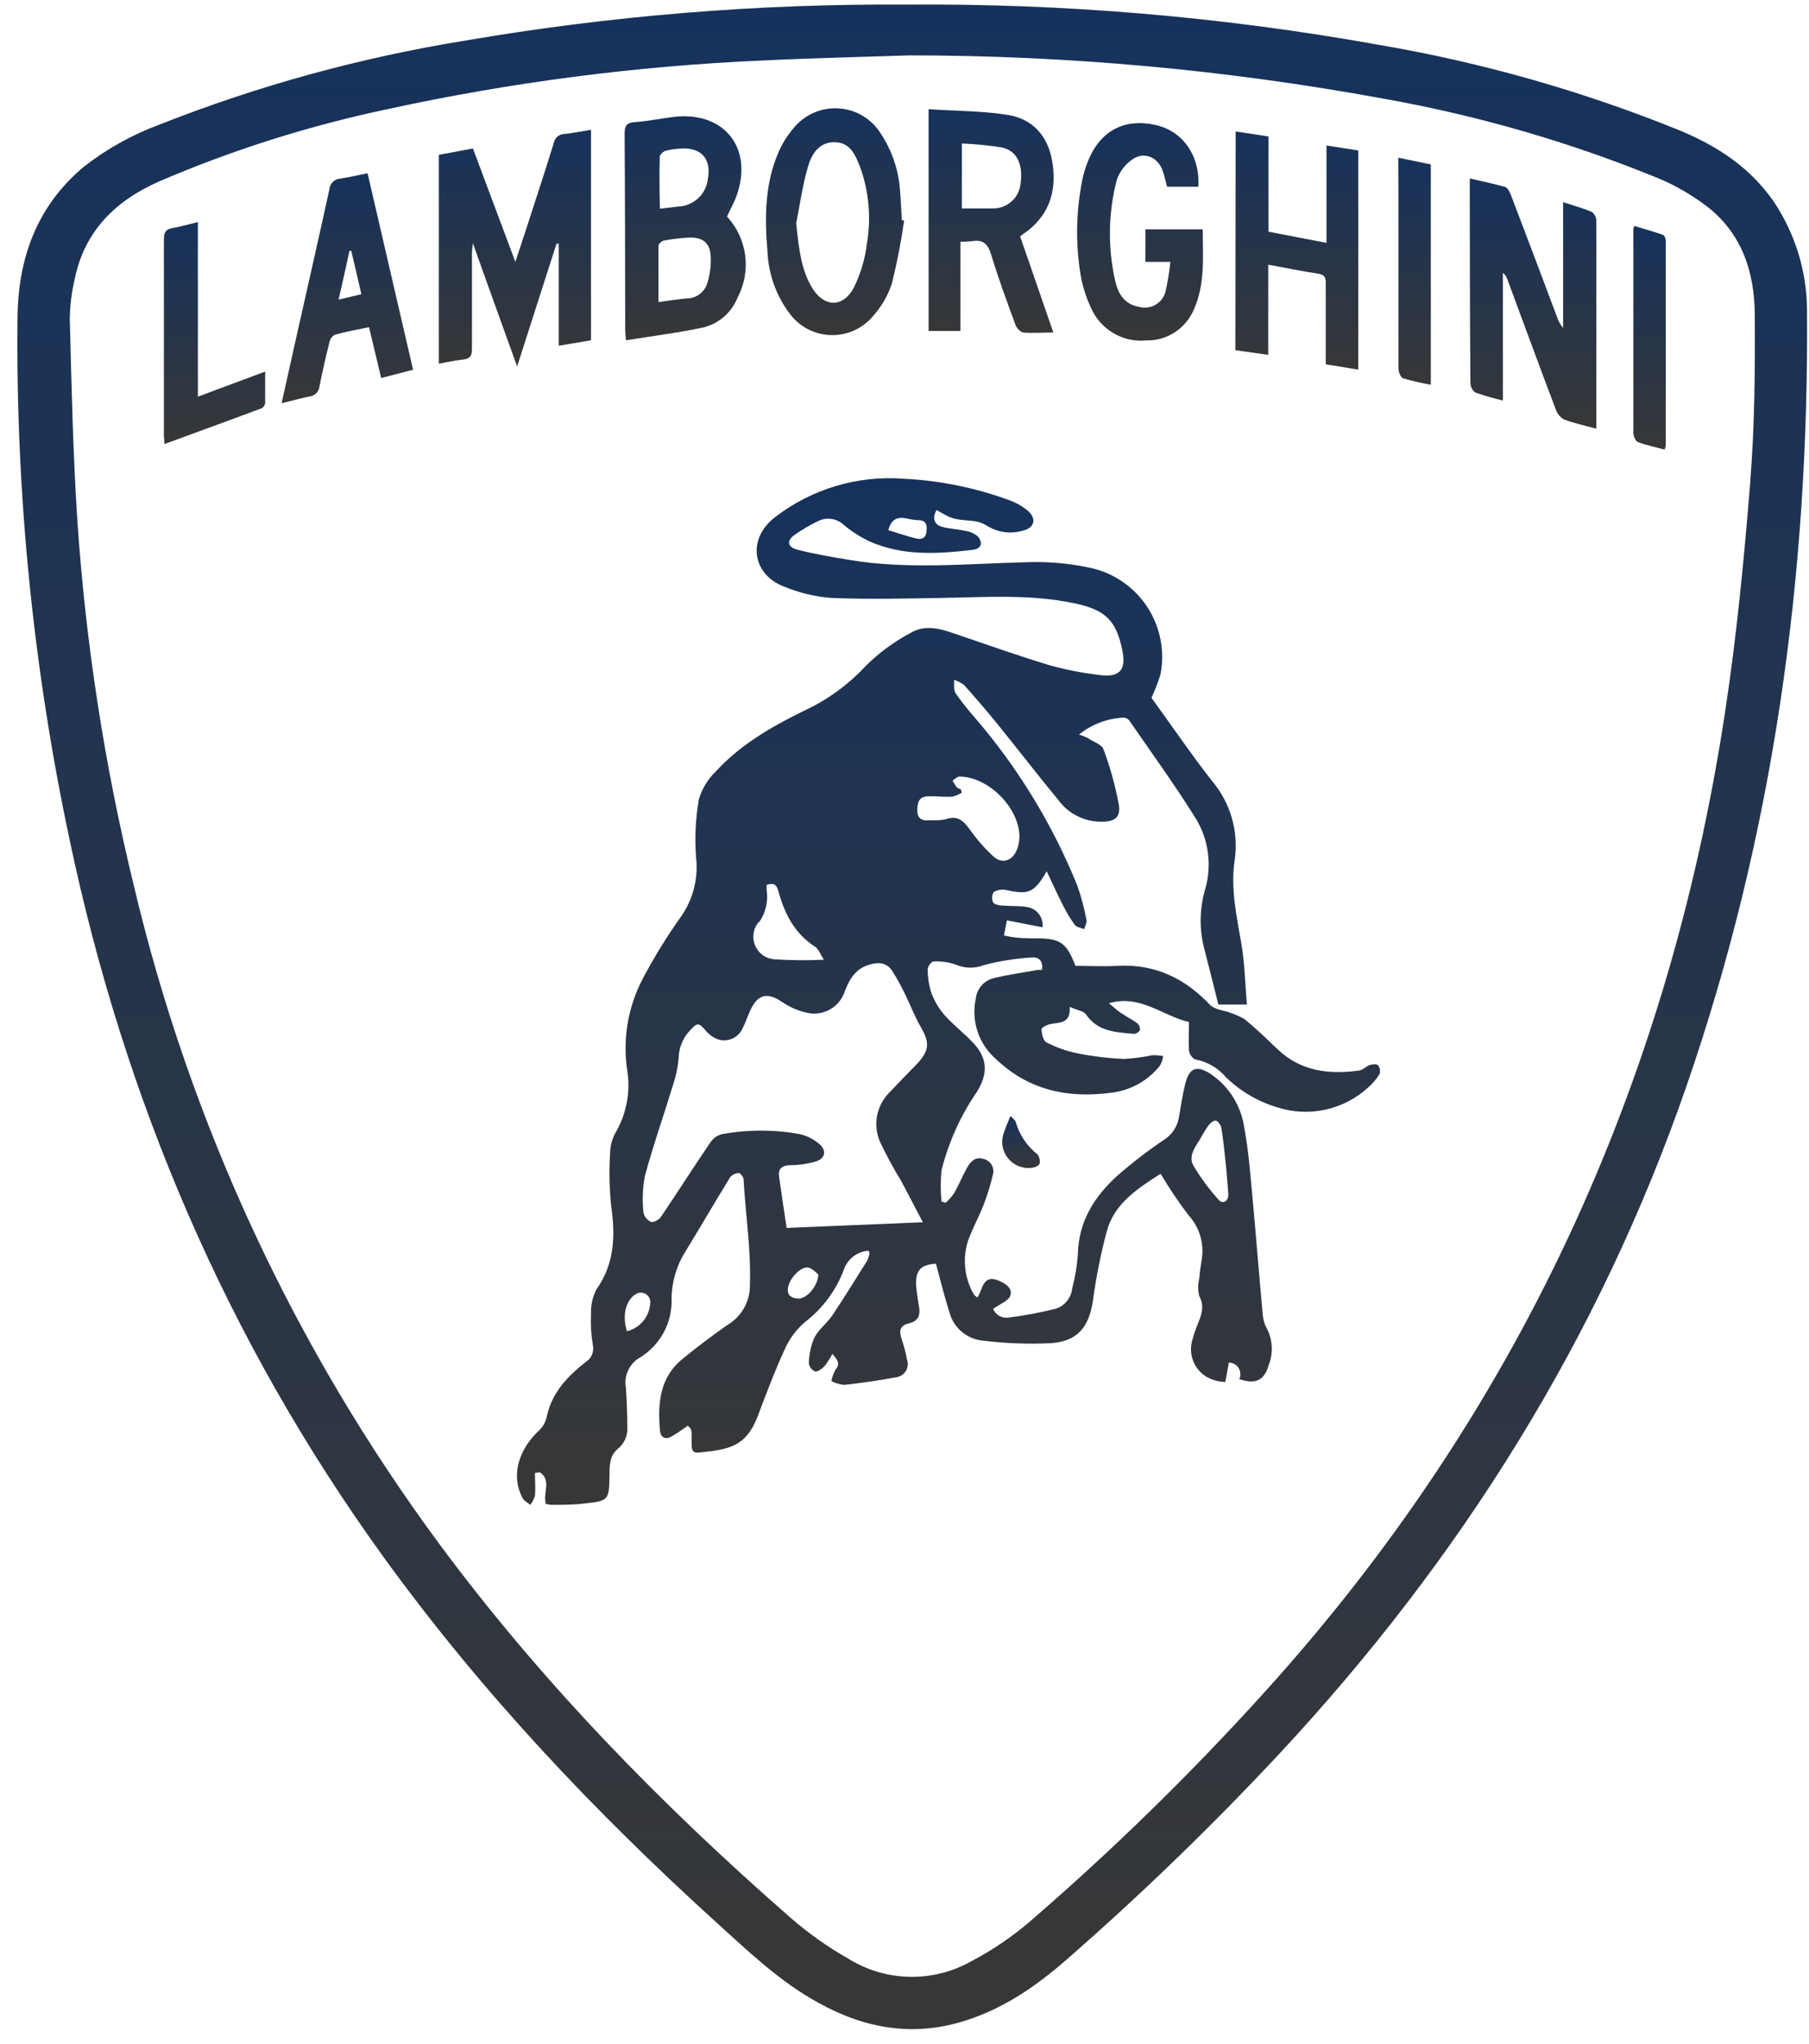 <svg xmlns="http://www.w3.org/2000/svg" fill="none" viewBox="0 0 93 105" height="105" width="93">
<g clip-path="url(#clip0_52_6344)">
<path fill="url(#paint0_linear_52_6344)" d="M92.897 15.899C92.884 14.213 92.448 12.556 91.628 11.081C90.461 8.953 88.597 7.64 86.41 6.724C81.406 4.691 76.195 3.208 70.869 2.301C62.85 0.862 54.715 0.17 46.568 0.236C38.965 0.186 31.372 0.807 23.878 2.092C18.511 2.961 13.253 4.406 8.197 6.402C6.795 6.92 5.482 7.652 4.305 8.572C1.893 10.588 0.936 13.263 0.901 16.295C0.804 25.316 1.702 34.321 3.578 43.146C6.399 56.518 11.656 68.839 19.683 79.948C24.699 86.891 30.548 93.08 36.887 98.823C38.396 100.19 39.875 101.599 41.642 102.651C44.019 104.076 46.537 104.682 49.272 103.921C51.42 103.323 53.21 102.1 54.86 100.656C58.668 97.33 62.304 93.814 65.755 90.121C75.094 80.103 82.212 68.765 86.698 55.808C91.185 42.851 93.006 29.532 92.897 15.899ZM89.982 24.752C89.659 28.756 89.274 32.763 88.663 36.731C85.749 55.757 78.013 72.57 65.036 86.91C61.233 91.116 57.172 95.082 52.876 98.784C51.974 99.545 50.993 100.206 49.949 100.757C48.979 101.307 47.879 101.585 46.763 101.564C45.647 101.542 44.558 101.22 43.611 100.632C42.554 100.033 41.561 99.329 40.645 98.532C34.007 92.734 27.878 86.463 22.621 79.373C15.124 69.248 9.765 57.709 6.87 45.456C5.375 39.323 4.408 33.073 3.979 26.775C3.753 23.327 3.679 19.872 3.589 16.42C3.594 15.719 3.679 15.02 3.842 14.338C4.344 11.857 5.955 10.3 8.197 9.314C11.993 7.687 15.943 6.441 19.987 5.594C26.305 4.222 32.73 3.39 39.19 3.109C41.708 2.985 44.229 2.93 46.747 2.845C54.917 2.847 63.071 3.591 71.106 5.066C75.987 5.93 80.76 7.315 85.344 9.197C86.173 9.555 86.956 10.008 87.679 10.549C89.531 11.935 90.196 13.95 90.212 16.14C90.231 19.013 90.208 21.895 89.978 24.752H89.982Z"></path>
<path fill="url(#paint1_linear_52_6344)" d="M85.573 23.098C85.11 22.974 84.639 22.877 84.199 22.71C84.079 22.663 83.974 22.403 83.97 22.244C83.97 20.621 83.97 18.998 83.97 17.375C83.97 15.511 83.97 13.649 83.97 11.787C83.979 11.727 83.994 11.667 84.013 11.609C84.511 11.756 85.009 11.9 85.495 12.067C85.569 12.094 85.635 12.257 85.635 12.358C85.635 15.876 85.635 19.395 85.635 22.916C85.622 22.979 85.601 23.04 85.573 23.098Z"></path>
<path fill="url(#paint2_linear_52_6344)" d="M82.064 22.026C81.445 21.856 80.896 21.739 80.402 21.549C80.203 21.436 80.053 21.253 79.982 21.036C79.141 18.815 78.32 16.587 77.495 14.358C77.455 14.224 77.373 14.106 77.262 14.02V20.578C76.782 20.466 76.308 20.328 75.842 20.167C75.765 20.107 75.702 20.03 75.659 19.943C75.616 19.855 75.593 19.759 75.593 19.662C75.569 16.82 75.565 13.981 75.561 11.139C75.561 10.51 75.561 9.877 75.561 9.17C76.204 9.322 76.803 9.438 77.383 9.609C77.515 9.652 77.624 9.877 77.682 10.036C78.481 12.128 79.274 14.223 80.06 16.323C80.124 16.517 80.226 16.696 80.359 16.851V10.386C80.896 10.564 81.391 10.696 81.854 10.898C81.922 10.959 81.977 11.033 82.014 11.117C82.051 11.201 82.07 11.292 82.068 11.383C82.068 12.975 82.068 14.567 82.068 16.155C82.068 17.903 82.068 19.649 82.068 21.394L82.064 22.026Z"></path>
<path fill="url(#paint3_linear_52_6344)" d="M71.884 8.102L73.557 8.448V19.767C73.076 19.683 72.601 19.573 72.133 19.437C72.004 19.39 71.895 19.103 71.892 18.928C71.892 15.884 71.892 12.836 71.892 9.791L71.884 8.102Z"></path>
<path fill="url(#paint4_linear_52_6344)" d="M63.525 6.755L65.21 7.011V11.904L68.195 12.478V7.477L69.829 7.73V18.99L68.156 18.718V17.662C68.156 16.618 68.156 15.577 68.156 14.533C68.156 14.249 68.097 14.109 67.767 14.063C66.926 13.934 66.094 13.76 65.199 13.597V18.233L63.51 17.992L63.525 6.755Z"></path>
<path fill="url(#paint5_linear_52_6344)" d="M61.608 9.593H59.997C59.919 9.302 59.864 9.034 59.775 8.778C59.53 8.075 58.825 7.765 58.218 8.188C57.843 8.444 57.56 8.815 57.413 9.244C56.972 10.939 56.944 12.715 57.331 14.424C57.475 15.088 57.806 15.639 58.565 15.767C58.707 15.806 58.855 15.815 59 15.796C59.146 15.776 59.286 15.728 59.413 15.653C59.539 15.579 59.65 15.479 59.737 15.362C59.825 15.244 59.888 15.11 59.923 14.967C60.035 14.468 60.117 13.962 60.168 13.453H58.884V11.783H61.833C61.833 13.181 61.97 14.61 61.359 15.938C61.154 16.407 60.814 16.805 60.383 17.082C59.951 17.358 59.447 17.501 58.934 17.491C58.374 17.545 57.81 17.43 57.316 17.16C56.822 16.889 56.42 16.477 56.164 15.977C55.828 15.306 55.607 14.585 55.51 13.841C55.29 12.298 55.337 10.729 55.65 9.201C55.721 8.866 55.824 8.538 55.958 8.223C56.584 6.701 57.837 6.056 59.432 6.429C60.814 6.743 61.697 8.001 61.608 9.593Z"></path>
<path fill="url(#paint6_linear_52_6344)" d="M52.86 11.838C54.028 10.906 54.335 9.659 54.086 8.25C53.872 7.011 53.113 6.145 51.903 5.92C50.549 5.691 49.156 5.707 47.739 5.61V17.006H49.377V12.42C49.579 12.421 49.78 12.411 49.981 12.389C50.533 12.3 50.782 12.525 50.95 13.065C51.319 14.288 51.767 15.492 52.206 16.695C52.265 16.851 52.448 17.052 52.596 17.084C53.086 17.126 53.58 17.084 54.152 17.084C53.572 15.402 53.008 13.779 52.444 12.145C52.584 12.028 52.728 11.935 52.86 11.838ZM51.008 10.712H49.451V7.372C50.136 7.401 50.818 7.468 51.494 7.574C52.273 7.737 52.603 8.432 52.471 9.403C52.444 9.767 52.276 10.107 52.004 10.35C51.731 10.594 51.374 10.722 51.008 10.708V10.712Z"></path>
<path fill="url(#paint7_linear_52_6344)" d="M46.362 11.317C46.331 10.805 46.315 10.292 46.268 9.764C46.195 8.736 45.859 7.744 45.292 6.883C45.06 6.504 44.741 6.186 44.36 5.957C43.979 5.728 43.548 5.595 43.104 5.568C42.66 5.542 42.216 5.622 41.81 5.804C41.405 5.986 41.049 6.263 40.774 6.611C40.464 6.977 40.209 7.387 40.019 7.827C39.307 9.481 39.307 11.22 39.459 12.972C39.516 14.125 39.923 15.234 40.626 16.152C40.869 16.469 41.179 16.728 41.534 16.912C41.889 17.096 42.281 17.2 42.68 17.215C43.08 17.231 43.478 17.159 43.847 17.004C44.215 16.849 44.545 16.615 44.813 16.319C45.279 15.819 45.632 15.226 45.848 14.579C46.115 13.506 46.326 12.42 46.482 11.325L46.362 11.317ZM44.568 12.509C44.476 13.287 44.253 14.043 43.91 14.746C43.35 15.849 42.327 15.802 41.712 14.723C41.252 13.923 41.081 13.037 40.933 11.465C41.128 10.502 41.256 9.524 41.533 8.576C41.716 7.943 42.081 7.303 42.898 7.306C43.716 7.31 43.969 7.966 44.214 8.568C44.672 9.829 44.794 11.187 44.568 12.509Z"></path>
<path fill="url(#paint8_linear_52_6344)" d="M37.376 11.127C37.547 10.739 37.742 10.409 37.874 10.04C38.742 7.57 37.189 5.676 34.586 6.013C33.94 6.095 33.298 6.227 32.641 6.274C32.216 6.301 32.111 6.46 32.111 6.868C32.135 10.219 32.135 13.573 32.142 16.924C32.142 17.072 32.162 17.223 32.181 17.483C33.555 17.262 34.905 17.095 36.209 16.812C36.594 16.707 36.949 16.515 37.246 16.249C37.544 15.984 37.775 15.652 37.921 15.282C38.271 14.618 38.407 13.862 38.309 13.118C38.211 12.374 37.886 11.679 37.376 11.127ZM33.917 8.052C33.917 7.947 34.092 7.788 34.213 7.749C34.477 7.681 34.749 7.642 35.022 7.633C36.03 7.567 36.578 8.157 36.396 9.155C36.362 9.547 36.185 9.913 35.897 10.182C35.61 10.451 35.233 10.605 34.839 10.615L33.925 10.723C33.905 9.784 33.894 8.918 33.917 8.052ZM36.325 14.653C36.242 14.854 36.1 15.026 35.919 15.147C35.737 15.268 35.524 15.332 35.306 15.332C34.831 15.375 34.361 15.453 33.851 15.519C33.851 14.529 33.851 13.577 33.851 12.622C33.851 12.529 34.026 12.381 34.135 12.358C34.555 12.281 34.98 12.23 35.407 12.207C36.111 12.176 36.505 12.471 36.539 13.17C36.563 13.676 36.491 14.182 36.325 14.661V14.653Z"></path>
<path fill="url(#paint9_linear_52_6344)" d="M22.559 18.687V7.955L24.314 7.629L26.493 13.453C26.73 12.735 26.932 12.141 27.123 11.547C27.578 10.149 28.034 8.751 28.469 7.349C28.49 7.224 28.553 7.11 28.648 7.026C28.743 6.941 28.864 6.893 28.991 6.887C29.446 6.84 29.897 6.747 30.384 6.67V17.483L28.726 17.763V12.521H28.609L26.586 18.827C25.808 16.688 25.088 14.668 24.31 12.494C24.282 12.758 24.263 12.882 24.263 12.991C24.263 14.633 24.263 16.276 24.263 17.918C24.263 18.283 24.17 18.435 23.796 18.474C23.422 18.512 23.01 18.602 22.559 18.687Z"></path>
<path fill="url(#paint10_linear_52_6344)" d="M18.897 8.902C18.391 9.003 17.944 9.108 17.492 9.178C17.35 9.185 17.215 9.244 17.112 9.343C17.01 9.442 16.947 9.576 16.936 9.718C16.375 12.288 15.788 14.851 15.212 17.421C14.971 18.497 14.733 19.573 14.477 20.718C15.021 20.586 15.48 20.454 15.944 20.365C16.069 20.345 16.185 20.284 16.272 20.191C16.358 20.098 16.412 19.979 16.422 19.852C16.582 19.076 16.753 18.299 16.944 17.553C16.961 17.478 16.994 17.407 17.041 17.345C17.088 17.284 17.148 17.233 17.216 17.196C17.788 17.041 18.383 16.928 18.971 16.808C19.185 17.697 19.383 18.536 19.597 19.421L21.236 18.998C20.453 15.608 19.679 12.269 18.897 8.902ZM17.407 15.395C17.609 14.494 17.796 13.69 17.967 12.886H18.06C18.228 13.608 18.399 14.335 18.578 15.115L17.407 15.395Z"></path>
<path fill="url(#paint11_linear_52_6344)" d="M10.173 11.411V20.38L13.632 19.091C13.632 19.677 13.632 20.198 13.632 20.718C13.623 20.772 13.602 20.824 13.571 20.869C13.539 20.914 13.498 20.951 13.449 20.978C11.8 21.592 10.15 22.194 8.453 22.815C8.453 22.621 8.426 22.489 8.426 22.36C8.426 19.009 8.426 15.662 8.426 12.312C8.426 11.966 8.496 11.78 8.869 11.717C9.243 11.655 9.69 11.527 10.173 11.411Z"></path>
<path fill="url(#paint12_linear_52_6344)" d="M70.841 54.728C70.764 54.651 70.534 54.678 70.394 54.728C70.254 54.779 70.048 54.981 69.861 55.004C68.347 55.206 66.919 55.055 65.732 53.956C65.145 53.408 64.565 52.822 63.946 52.337C63.579 52.138 63.186 51.991 62.779 51.898C62.582 51.857 62.397 51.775 62.234 51.657C60.931 50.267 59.378 49.514 57.436 49.622C56.72 49.665 56 49.622 55.288 49.622C54.856 48.5 54.541 48.248 53.526 48.213C53.136 48.213 52.705 48.213 52.292 48.178C52.063 48.153 51.836 48.114 51.611 48.062L51.763 47.285L53.596 47.642C53.625 47.403 53.56 47.161 53.415 46.968C53.27 46.775 53.056 46.645 52.817 46.605C52.428 46.532 52.039 46.567 51.65 46.528C51.448 46.528 51.179 46.504 51.066 46.376C51.022 46.292 51.001 46.197 51.004 46.102C51.008 46.007 51.036 45.914 51.086 45.833C51.279 45.718 51.508 45.68 51.728 45.728C52.876 45.98 53.164 45.875 53.81 44.765C54.113 45.406 54.37 45.972 54.654 46.524C54.826 46.873 55.027 47.207 55.257 47.522C55.351 47.642 55.572 47.669 55.736 47.735C55.779 47.58 55.888 47.409 55.856 47.269C55.744 46.667 55.585 46.073 55.382 45.495C54.108 42.35 52.327 39.434 50.109 36.863C49.756 36.467 49.427 36.049 49.125 35.613C49.012 35.442 49.066 35.162 49.047 34.929C49.231 34.987 49.405 35.075 49.56 35.19C50.156 35.854 50.728 36.529 51.296 37.22C52.343 38.513 53.354 39.826 54.409 41.103C54.663 41.451 54.997 41.733 55.382 41.926C55.766 42.12 56.192 42.22 56.623 42.218C57.331 42.218 57.635 41.985 57.51 41.301C57.331 40.348 57.071 39.411 56.732 38.502C56.635 38.234 56.187 38.114 55.895 37.904C55.759 37.838 55.617 37.783 55.471 37.741C56.133 37.204 56.953 36.897 57.806 36.867C57.863 36.879 57.918 36.903 57.966 36.936C58.014 36.969 58.055 37.012 58.086 37.061C59.23 38.723 60.421 40.358 61.483 42.066C61.808 42.604 62.018 43.203 62.099 43.826C62.181 44.449 62.133 45.082 61.958 45.685C61.687 46.609 61.653 47.586 61.857 48.527C62.117 49.564 62.386 50.593 62.635 51.611H64.102C64.009 50.531 63.993 49.502 63.822 48.504C63.577 47.071 63.254 45.666 63.475 44.186C63.58 43.465 63.53 42.729 63.329 42.029C63.128 41.328 62.78 40.678 62.308 40.121C61.211 38.719 60.211 37.244 59.195 35.85C59.377 35.463 59.531 35.065 59.658 34.658C59.889 33.49 59.666 32.279 59.034 31.269C58.403 30.259 57.41 29.527 56.257 29.222C55.124 28.956 53.961 28.842 52.798 28.884C49.751 28.958 46.7 29.272 43.661 28.767C42.766 28.616 41.871 28.468 40.996 28.243C40.463 28.103 40.424 27.769 40.871 27.466C41.25 27.202 41.65 26.969 42.066 26.768C42.282 26.662 42.526 26.627 42.763 26.665C43.001 26.703 43.221 26.813 43.393 26.981C43.8 27.321 44.25 27.605 44.731 27.828C46.428 28.573 48.214 28.46 49.996 28.251C50.436 28.2 50.557 27.909 50.276 27.564C50.081 27.4 49.841 27.297 49.588 27.268C49.199 27.175 48.774 27.175 48.393 27.055C48.012 26.935 47.922 26.593 48.148 26.205C48.981 26.686 48.981 26.674 50.012 26.764C50.266 26.788 50.511 26.87 50.728 27.004C51.003 27.18 51.314 27.293 51.638 27.337C51.962 27.38 52.291 27.353 52.603 27.257C53.164 27.125 53.304 26.671 52.872 26.271C52.587 26.026 52.26 25.835 51.907 25.707C50.158 25.062 48.321 24.687 46.459 24.597C44.085 24.415 41.727 25.119 39.844 26.573C38.385 27.688 38.677 29.524 40.311 30.138C41.086 30.459 41.907 30.656 42.743 30.72C44.623 30.798 46.514 30.755 48.397 30.72C50.677 30.682 52.954 30.518 55.218 30.992C56.818 31.326 57.39 31.862 57.705 33.442C57.899 34.417 57.553 34.821 56.537 34.681C55.652 34.579 54.777 34.407 53.919 34.168C52.362 33.695 50.806 33.143 49.249 32.615C48.424 32.324 47.584 32.037 46.778 32.538C45.946 32.982 45.183 33.544 44.514 34.207C43.605 35.189 42.51 35.981 41.292 36.537C39.657 37.341 38.078 38.253 36.825 39.608C36.404 40.007 36.095 40.509 35.929 41.065C35.76 42.038 35.71 43.029 35.782 44.016C35.91 45.073 35.653 46.141 35.058 47.025C34.311 48.068 33.637 49.16 33.038 50.294C32.291 51.72 32.011 53.345 32.237 54.938C32.426 56.037 32.228 57.168 31.676 58.138C31.502 58.432 31.398 58.763 31.373 59.105C31.306 60.045 31.321 60.989 31.416 61.927C31.641 63.48 31.606 64.909 30.661 66.249C30.459 66.644 30.364 67.084 30.385 67.526C30.358 68.046 30.389 68.567 30.474 69.08C30.516 69.248 30.504 69.426 30.439 69.587C30.374 69.748 30.26 69.884 30.112 69.977C29.171 70.714 28.361 71.561 28.104 72.803C28.05 73.058 27.921 73.29 27.735 73.471C26.61 74.52 26.264 75.863 26.875 76.985C26.953 77.125 27.135 77.207 27.264 77.315C27.37 77.174 27.451 77.015 27.501 76.846C27.536 76.457 27.501 76.069 27.501 75.681L27.742 75.642C28.381 76.03 27.89 76.725 28.065 77.273C28.173 77.297 28.282 77.311 28.392 77.315C28.941 77.315 29.494 77.315 30.038 77.246C31.295 77.114 31.315 77.071 31.334 75.805C31.334 75.308 31.334 74.784 31.766 74.434C31.933 74.299 32.064 74.125 32.148 73.927C32.232 73.73 32.267 73.514 32.248 73.3C32.248 72.636 32.221 71.965 32.178 71.301C32.122 70.999 32.161 70.688 32.291 70.41C32.419 70.132 32.632 69.9 32.898 69.748C33.415 69.433 33.838 68.986 34.123 68.454C34.409 67.921 34.548 67.322 34.525 66.719C34.532 65.865 34.777 65.03 35.233 64.308C36.011 63.034 36.758 61.753 37.537 60.483C37.592 60.419 37.66 60.366 37.736 60.329C37.812 60.291 37.895 60.27 37.98 60.266C38.058 60.266 38.218 60.464 38.225 60.584C38.327 62.393 38.614 64.191 38.552 66.02C38.559 66.427 38.46 66.828 38.263 67.184C38.066 67.541 37.78 67.839 37.432 68.051C36.63 68.606 35.848 69.196 35.097 69.81C33.902 70.776 33.809 72.116 33.929 73.506C33.961 73.829 34.182 73.976 34.474 73.829C34.78 73.655 35.074 73.462 35.354 73.25C35.564 73.429 35.564 73.429 35.556 74.085C35.556 74.349 35.525 74.667 35.91 74.628C37.467 74.481 38.354 74.333 38.953 72.765C39.393 71.6 39.821 70.458 40.334 69.344C40.574 68.796 40.934 68.308 41.389 67.919C42.302 67.221 42.997 66.278 43.393 65.201C43.488 64.94 43.657 64.712 43.88 64.544C44.102 64.377 44.368 64.277 44.646 64.257C44.681 64.339 44.708 64.374 44.7 64.397C44.676 64.532 44.633 64.663 44.572 64.785C43.984 65.721 43.405 66.665 42.79 67.581C42.514 67.989 42.078 68.303 41.856 68.746C41.682 69.16 41.589 69.605 41.584 70.054C41.599 70.147 41.639 70.234 41.698 70.306C41.757 70.379 41.834 70.436 41.922 70.47C42.066 70.47 42.272 70.314 42.401 70.175C42.548 69.982 42.678 69.776 42.79 69.561C43.043 69.852 43.222 70.047 42.953 70.369C42.85 70.552 42.779 70.752 42.743 70.959C42.947 71.065 43.168 71.131 43.397 71.153C44.284 71.056 45.163 70.928 46.043 70.765C46.147 70.755 46.248 70.722 46.338 70.668C46.427 70.614 46.503 70.54 46.56 70.452C46.617 70.364 46.653 70.264 46.665 70.16C46.677 70.056 46.665 69.951 46.63 69.852C46.559 69.484 46.463 69.121 46.342 68.765C46.214 68.377 46.257 68.101 46.732 67.989C47.206 67.876 47.319 67.577 47.249 67.142C47.179 66.773 47.129 66.402 47.097 66.028C47.062 65.251 47.354 64.972 48.117 64.925C48.346 65.768 48.549 66.61 48.813 67.433C48.917 67.82 49.137 68.165 49.443 68.423C49.749 68.681 50.127 68.84 50.526 68.878C51.678 69.021 52.84 69.065 54 69.01C55.397 68.921 55.985 68.191 56.191 66.804C56.352 65.605 56.589 64.417 56.903 63.248C57.292 61.823 58.495 61.058 59.666 60.304C60.104 61.043 60.585 61.756 61.106 62.44C61.39 62.751 61.597 63.123 61.713 63.527C61.828 63.931 61.848 64.356 61.771 64.77C61.721 65.076 61.678 65.379 61.654 65.686C61.58 65.983 61.58 66.294 61.654 66.591C61.927 67.092 61.779 67.511 61.604 67.961C61.476 68.26 61.371 68.568 61.289 68.882C61.203 69.192 61.209 69.522 61.308 69.829C61.407 70.136 61.594 70.407 61.845 70.61L61.977 70.707L62.121 70.788L62.277 70.858C62.359 70.889 62.444 70.916 62.53 70.94C62.683 70.977 62.839 70.997 62.997 71.002C63.055 70.68 63.11 70.353 63.172 70.004C63.273 70.005 63.371 70.031 63.459 70.08C63.547 70.129 63.621 70.199 63.675 70.284C63.729 70.369 63.761 70.466 63.767 70.566C63.774 70.667 63.755 70.767 63.713 70.858C64.569 71.141 64.993 70.92 65.227 70.124C65.345 69.821 65.397 69.496 65.378 69.171C65.36 68.846 65.273 68.529 65.121 68.241C65.006 68.03 64.937 67.797 64.919 67.558C64.732 65.55 64.577 63.539 64.39 61.531C64.281 60.343 64.191 59.143 63.974 57.975C63.898 57.412 63.705 56.871 63.405 56.389C63.105 55.906 62.706 55.492 62.234 55.175C61.53 54.721 61.152 54.845 60.938 55.668C60.791 56.243 60.709 56.833 60.604 57.431C60.561 57.665 60.47 57.887 60.336 58.084C60.202 58.281 60.028 58.447 59.825 58.572C58.988 59.136 58.188 59.752 57.428 60.417C56.261 61.485 55.452 62.747 55.413 64.428C55.373 65.025 55.276 65.617 55.121 66.195C55.097 66.428 55.006 66.65 54.86 66.835C54.714 67.019 54.518 67.158 54.296 67.235C53.485 67.438 52.663 67.593 51.833 67.697C51.672 67.717 51.51 67.684 51.369 67.604C51.229 67.523 51.118 67.399 51.055 67.251C51.405 66.995 51.833 66.843 51.938 66.571C52.078 66.183 51.681 65.938 51.339 65.795C50.518 65.449 50.526 66.253 50.253 66.657C50.198 66.628 50.147 66.591 50.101 66.548C50.05 66.479 50.006 66.405 49.969 66.327C49.753 65.898 49.629 65.428 49.607 64.948C49.585 64.469 49.664 63.99 49.841 63.543C50.066 62.987 50.35 62.456 50.568 61.9C50.757 61.407 50.913 60.903 51.035 60.39C51.065 60.303 51.076 60.212 51.068 60.121C51.06 60.03 51.033 59.942 50.988 59.862C50.944 59.782 50.883 59.713 50.81 59.658C50.737 59.603 50.654 59.564 50.564 59.543C50.152 59.411 49.903 59.667 49.728 59.974C49.486 60.405 49.296 60.867 49.055 61.298C48.928 61.479 48.782 61.646 48.619 61.795L48.401 61.729C48.35 61.201 48.35 60.669 48.401 60.141C48.759 58.697 49.374 57.329 50.218 56.103C50.778 55.206 50.794 54.418 50.074 53.626C49.603 53.109 49.031 52.686 48.564 52.162C48.265 51.819 48.031 51.424 47.876 50.997C47.752 50.605 47.69 50.196 47.693 49.785C47.693 49.654 47.883 49.397 47.988 49.397C48.374 49.377 48.76 49.431 49.125 49.556C49.355 49.657 49.602 49.711 49.853 49.716C50.105 49.72 50.354 49.675 50.588 49.584C51.39 49.372 52.211 49.242 53.039 49.195C53.428 49.153 53.635 49.393 53.572 49.828C53.428 49.828 53.292 49.828 53.16 49.867C52.471 49.987 51.775 50.084 51.094 50.255C50.85 50.312 50.63 50.442 50.465 50.629C50.299 50.815 50.195 51.048 50.167 51.296C50.044 51.858 50.074 52.442 50.254 52.989C50.434 53.535 50.758 54.023 51.191 54.402C52.88 56.022 54.93 56.449 57.187 56.134C58.151 56.008 59.028 55.513 59.631 54.752C59.716 54.597 59.774 54.429 59.802 54.255C59.613 54.224 59.422 54.211 59.23 54.216C58.751 54.317 58.264 54.381 57.775 54.406C56.97 54.37 56.168 54.272 55.378 54.115C54.827 54.001 54.294 53.812 53.794 53.552C53.631 53.47 53.549 53.109 53.545 52.876C53.545 52.787 53.856 52.636 54.039 52.605C54.518 52.527 55.051 52.566 54.993 51.731C55.351 51.894 55.701 51.937 55.833 52.119C56.444 53.02 57.39 53.032 58.3 53.117C58.362 53.112 58.422 53.092 58.475 53.059C58.528 53.026 58.572 52.98 58.604 52.927C58.611 52.862 58.602 52.797 58.58 52.736C58.556 52.675 58.52 52.621 58.471 52.577C58.199 52.375 57.888 52.224 57.608 52.03C57.413 51.898 57.238 51.731 57.008 51.544C58.631 51.075 59.752 52.189 61.125 52.511C61.125 52.985 61.094 53.482 61.125 53.971C61.125 54.142 61.328 54.414 61.464 54.433C62.07 54.55 62.619 54.869 63.02 55.338C63.761 56.063 64.668 56.596 65.662 56.891C66.46 57.149 67.312 57.191 68.132 57.013C68.952 56.834 69.709 56.443 70.328 55.878C70.562 55.678 70.763 55.442 70.923 55.179C70.948 55.103 70.954 55.022 70.939 54.943C70.925 54.865 70.891 54.791 70.841 54.728ZM46.592 26.632C46.79 26.682 46.994 26.713 47.199 26.725C47.634 26.725 47.673 26.993 47.627 27.342C47.58 27.692 47.323 27.73 47.062 27.657C46.599 27.54 46.152 27.385 45.669 27.241C45.813 26.682 46.121 26.542 46.592 26.632ZM61.627 58.646C61.779 58.36 61.946 58.083 62.129 57.815C62.219 57.695 62.417 57.547 62.518 57.575C62.619 57.602 62.771 57.812 62.794 57.963C62.896 58.619 62.962 59.283 63.032 59.947C63.079 60.405 63.11 60.867 63.145 61.325C63.184 61.683 62.884 61.9 62.658 61.652C62.168 61.113 61.734 60.526 61.362 59.901C61.094 59.462 61.378 59.038 61.612 58.646H61.627ZM39.023 47.386C39.362 46.906 39.502 46.313 39.412 45.732C39.412 45.65 39.412 45.565 39.412 45.464C39.731 45.363 39.91 45.398 40.011 45.767C40.327 46.932 40.844 47.964 41.914 48.648C42.093 48.764 42.171 49.036 42.354 49.308C41.515 49.349 40.675 49.342 39.836 49.288C39.619 49.277 39.409 49.206 39.23 49.081C39.051 48.957 38.911 48.786 38.825 48.586C38.738 48.387 38.71 48.167 38.742 47.952C38.775 47.737 38.866 47.536 39.008 47.37L39.023 47.386ZM32.233 68.396C31.98 67.62 32.155 66.843 32.653 66.509C32.723 66.456 32.806 66.424 32.894 66.414C32.981 66.405 33.069 66.419 33.149 66.456C33.229 66.493 33.297 66.55 33.347 66.622C33.397 66.695 33.426 66.779 33.431 66.866C33.431 67.218 33.312 67.56 33.095 67.837C32.878 68.114 32.575 68.311 32.233 68.396ZM41.027 66.719C40.747 66.7 40.474 66.599 40.502 66.226C40.537 65.737 41.136 65.061 41.545 65.123C41.763 65.158 41.953 65.391 42.07 65.476C42.05 66.105 41.447 66.746 41.027 66.719ZM45.237 58.654C45.564 59.346 45.927 60.02 46.327 60.673C46.685 61.341 47.035 62.017 47.444 62.797L40.44 63.088C40.307 62.188 40.171 61.318 40.05 60.444C40 60.056 40.187 59.873 40.618 59.866C41.063 59.862 41.506 59.798 41.934 59.675C42.401 59.539 42.514 59.139 42.159 58.813C41.871 58.552 41.522 58.366 41.144 58.274C39.807 58.027 38.437 58.027 37.101 58.274C36.858 58.34 36.649 58.494 36.513 58.705C35.649 59.974 34.824 61.271 33.965 62.541C33.871 62.677 33.575 62.824 33.47 62.778C33.373 62.735 33.286 62.67 33.218 62.588C33.151 62.505 33.104 62.408 33.081 62.304C33.012 61.679 33.036 61.047 33.151 60.429C33.583 58.833 34.136 57.268 34.618 55.684C34.763 55.248 34.854 54.797 34.891 54.34C34.904 53.825 35.106 53.331 35.459 52.954C35.848 52.531 35.914 52.527 36.284 52.954C36.394 53.086 36.525 53.199 36.673 53.288C36.796 53.367 36.934 53.418 37.079 53.439C37.224 53.461 37.371 53.451 37.512 53.411C37.652 53.371 37.783 53.301 37.894 53.207C38.006 53.113 38.096 52.996 38.159 52.865C38.327 52.546 38.435 52.201 38.587 51.874C38.976 51.075 39.451 50.978 40.19 51.467C40.554 51.719 40.96 51.903 41.389 52.01C41.808 52.133 42.258 52.085 42.642 51.878C43.026 51.67 43.313 51.321 43.44 50.904C43.689 50.275 43.992 49.766 44.708 49.556C45.218 49.409 45.611 49.479 45.876 49.894C46.142 50.317 46.381 50.757 46.592 51.211C46.848 51.746 47.062 52.302 47.37 52.822C47.809 53.599 47.759 53.987 47.156 54.647C46.689 55.124 46.222 55.602 45.767 56.087C45.427 56.411 45.194 56.83 45.099 57.288C45.005 57.747 45.053 58.223 45.237 58.654ZM49.844 42.602C49.522 42.152 49.206 41.876 48.611 42.097C48.343 42.143 48.07 42.158 47.798 42.144C47.339 42.191 47.132 42.02 47.16 41.542C47.187 41.065 47.335 40.898 47.872 40.909C48.23 40.909 48.588 40.956 48.946 40.932C49.122 40.892 49.291 40.823 49.444 40.727L49.401 40.56C49.323 40.521 49.23 40.501 49.183 40.443C49.103 40.335 49.031 40.221 48.969 40.102C49.09 40.028 49.214 39.896 49.335 39.896C50.817 39.919 52.382 41.48 52.409 42.963C52.412 43.203 52.367 43.44 52.276 43.662C52.039 44.248 51.498 44.408 51.051 43.984C50.601 43.567 50.197 43.104 49.844 42.602Z"></path>
<path fill="url(#paint13_linear_52_6344)" d="M51.946 57.334C52.09 57.489 52.191 57.551 52.214 57.633C52.4 58.292 52.789 58.876 53.327 59.303C53.383 59.37 53.423 59.45 53.443 59.535C53.462 59.621 53.461 59.71 53.44 59.796C53.405 59.901 53.171 59.994 53.023 60.001C52.793 60.028 52.56 59.994 52.346 59.904C52.132 59.814 51.946 59.671 51.804 59.488C51.662 59.304 51.57 59.088 51.537 58.859C51.504 58.63 51.531 58.396 51.615 58.18C51.697 57.916 51.817 57.656 51.946 57.334Z"></path>
</g>
<defs>
<linearGradient gradientUnits="userSpaceOnUse" y2="104.252" x2="46.897" y1="0.231" x1="46.897" id="paint0_linear_52_6344">
<stop stop-color="#16325C"></stop>
<stop stop-color="#373737" offset="1"></stop>
</linearGradient>
<linearGradient gradientUnits="userSpaceOnUse" y2="23.098" x2="84.802" y1="11.609" x1="84.802" id="paint1_linear_52_6344">
<stop stop-color="#16325C"></stop>
<stop stop-color="#373737" offset="1"></stop>
</linearGradient>
<linearGradient gradientUnits="userSpaceOnUse" y2="22.026" x2="78.815" y1="9.17" x1="78.815" id="paint2_linear_52_6344">
<stop stop-color="#16325C"></stop>
<stop stop-color="#373737" offset="1"></stop>
</linearGradient>
<linearGradient gradientUnits="userSpaceOnUse" y2="19.767" x2="72.72" y1="8.102" x1="72.72" id="paint3_linear_52_6344">
<stop stop-color="#16325C"></stop>
<stop stop-color="#373737" offset="1"></stop>
</linearGradient>
<linearGradient gradientUnits="userSpaceOnUse" y2="18.99" x2="66.669" y1="6.755" x1="66.669" id="paint4_linear_52_6344">
<stop stop-color="#16325C"></stop>
<stop stop-color="#373737" offset="1"></stop>
</linearGradient>
<linearGradient gradientUnits="userSpaceOnUse" y2="17.504" x2="58.61" y1="6.326" x1="58.61" id="paint5_linear_52_6344">
<stop stop-color="#16325C"></stop>
<stop stop-color="#373737" offset="1"></stop>
</linearGradient>
<linearGradient gradientUnits="userSpaceOnUse" y2="17.103" x2="50.953" y1="5.61" x1="50.953" id="paint6_linear_52_6344">
<stop stop-color="#16325C"></stop>
<stop stop-color="#373737" offset="1"></stop>
</linearGradient>
<linearGradient gradientUnits="userSpaceOnUse" y2="17.218" x2="42.93" y1="5.563" x1="42.93" id="paint7_linear_52_6344">
<stop stop-color="#16325C"></stop>
<stop stop-color="#373737" offset="1"></stop>
</linearGradient>
<linearGradient gradientUnits="userSpaceOnUse" y2="17.483" x2="35.225" y1="5.974" x1="35.225" id="paint8_linear_52_6344">
<stop stop-color="#16325C"></stop>
<stop stop-color="#373737" offset="1"></stop>
</linearGradient>
<linearGradient gradientUnits="userSpaceOnUse" y2="18.827" x2="26.471" y1="6.67" x1="26.471" id="paint9_linear_52_6344">
<stop stop-color="#16325C"></stop>
<stop stop-color="#373737" offset="1"></stop>
</linearGradient>
<linearGradient gradientUnits="userSpaceOnUse" y2="20.718" x2="17.856" y1="8.902" x1="17.856" id="paint10_linear_52_6344">
<stop stop-color="#16325C"></stop>
<stop stop-color="#373737" offset="1"></stop>
</linearGradient>
<linearGradient gradientUnits="userSpaceOnUse" y2="22.815" x2="11.029" y1="11.411" x1="11.029" id="paint11_linear_52_6344">
<stop stop-color="#16325C"></stop>
<stop stop-color="#373737" offset="1"></stop>
</linearGradient>
<linearGradient gradientUnits="userSpaceOnUse" y2="77.315" x2="48.762" y1="24.569" x1="48.762" id="paint12_linear_52_6344">
<stop stop-color="#16325C"></stop>
<stop stop-color="#373737" offset="1"></stop>
</linearGradient>
<linearGradient gradientUnits="userSpaceOnUse" y2="60.01" x2="52.49" y1="57.334" x1="52.49" id="paint13_linear_52_6344">
<stop stop-color="#16325C"></stop>
<stop stop-color="#373737" offset="1"></stop>
</linearGradient>
<clipPath id="clip0_52_6344">
<rect transform="translate(0.896 0.236)" fill="white" height="104" width="92"></rect>
</clipPath>
</defs>
</svg>
